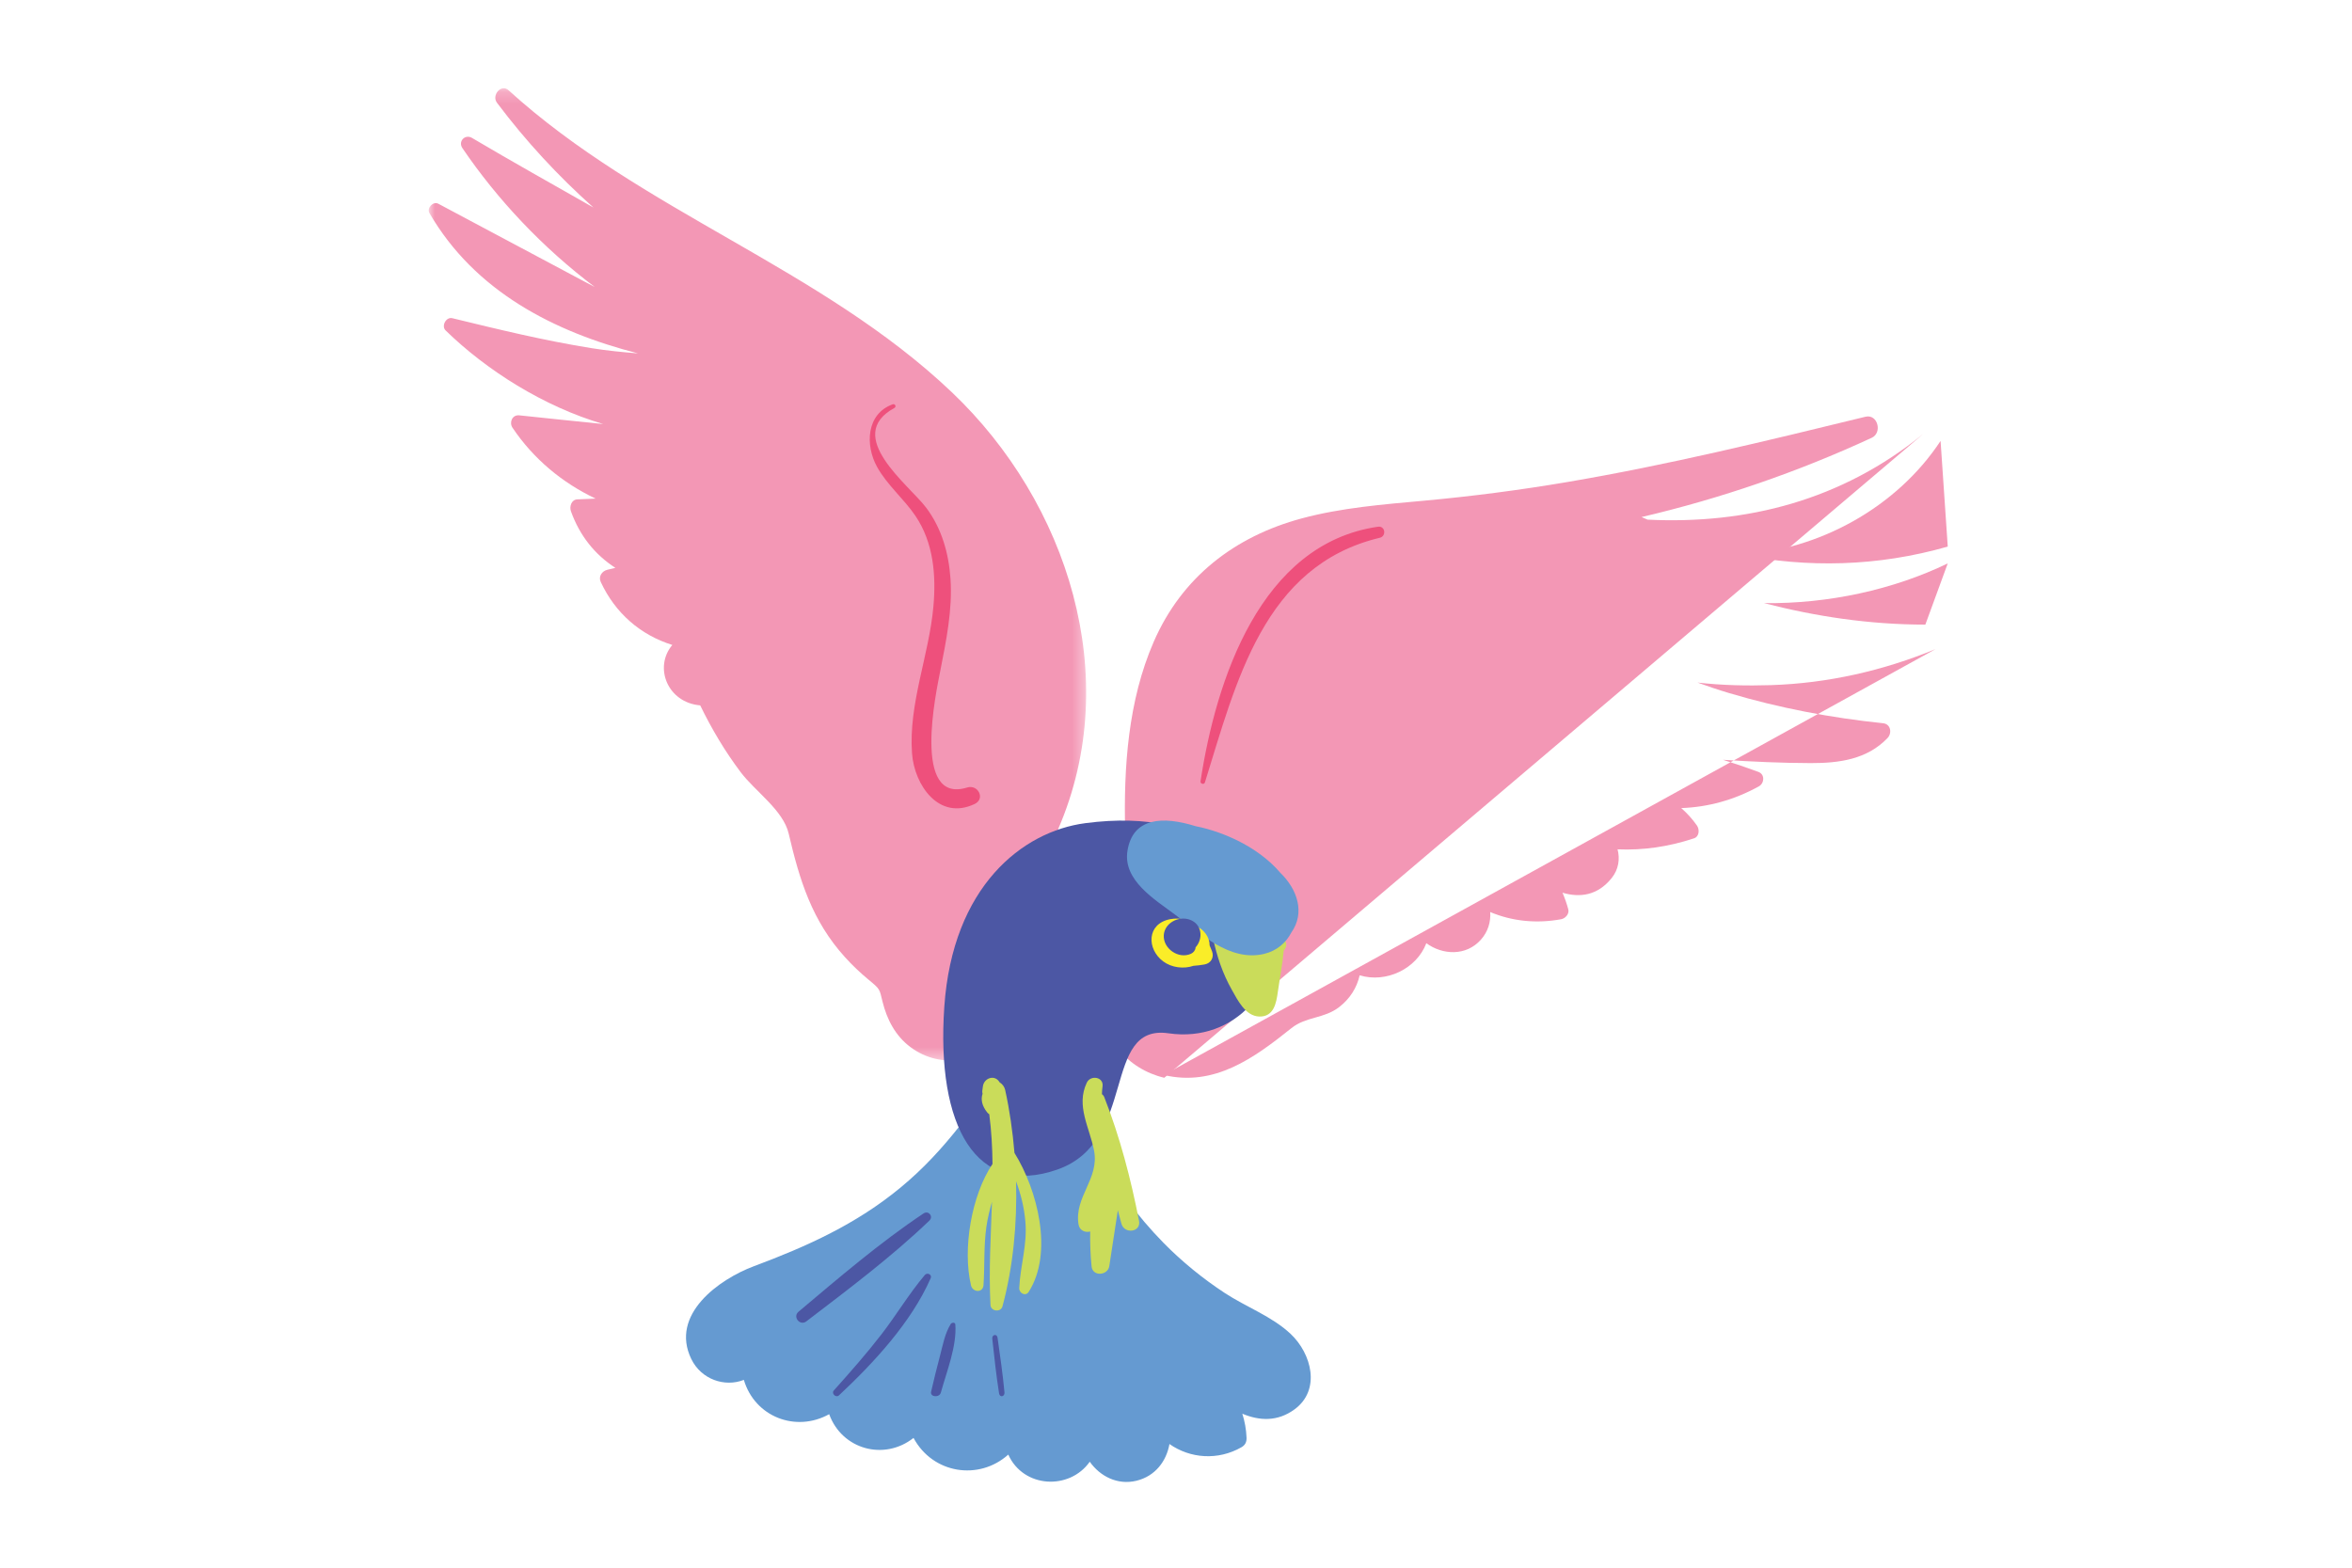 <svg xmlns="http://www.w3.org/2000/svg" xmlns:xlink="http://www.w3.org/1999/xlink" viewBox="0 0 192 128"> <defs> <polygon id="bird-a" points="0 .206 53.665 .206 53.665 79.592 0 79.592"/> </defs> <g fill="none" fill-rule="evenodd" transform="translate(35 7)"> <path fill="#F397B5" d="M122,28.428 C115.337,33.865 107.555,35.824 99.494,35.428 C99.33,35.36 99.167,35.289 99.004,35.217 C105.442,33.708 111.735,31.549 117.792,28.746 C118.688,28.332 118.279,26.783 117.284,27.026 C109.211,28.995 101.127,30.969 92.932,32.359 C89.056,33.016 85.164,33.523 81.251,33.881 C77.902,34.187 74.517,34.451 71.256,35.329 C65.8,36.799 61.475,40.116 59.175,45.416 C57.095,50.203 56.721,55.616 56.849,60.817 C56.321,63.36 56.39,66.554 57.16,69.26 C55.961,70.714 55.12,72.413 55.01,74.451 C54.832,77.706 56.985,80.266 60.043,81"/> <path fill="#F397B5" d="M124 37.629C118.227 39.278 112.557 39.368 107 38.281 113.438 37.968 119.864 34.403 123.414 29M122.171 44C117.584 43.995 113.243 43.338 109 42.244 114.257 42.313 119.579 41.139 124 39M60 80.772C64.131 81.755 67.371 79.388 70.423 76.946 71.628 75.982 73.071 76.193 74.324 75.223 75.195 74.549 75.762 73.656 75.994 72.633 78.15 73.289 80.637 72.111 81.435 70.012 82.76 70.976 84.672 71.088 85.889 69.724 86.48 69.062 86.704 68.258 86.65 67.468 88.441 68.22 90.419 68.425 92.44 68.054 92.781 67.992 93.122 67.622 93.023 67.248 92.896 66.77 92.735 66.321 92.551 65.889 93.966 66.308 95.412 66.126 96.561 64.698 97.144 63.974 97.248 63.117 97.045 62.347 99.131 62.436 101.19 62.142 103.283 61.45 103.726 61.303 103.749 60.723 103.526 60.403 103.143 59.856 102.712 59.387 102.244 58.98 104.427 58.901 106.561 58.321 108.576 57.208 109.036 56.954 109.091 56.229 108.544 56.025 107.588 55.67 106.622 55.346 105.651 55.037 108.036 55.191 110.432 55.3 112.813 55.306 115.13 55.311 117.403 55.009 119.078 53.268 119.466 52.866 119.358 52.118 118.722 52.052 114.461 51.611 110.241 50.808 106.132 49.583 105.268 49.325 104.416 49.035 103.572 48.731 105.596 48.962 107.643 49.002 109.565 48.94 114.195 48.79 118.72 47.768 123 46"/> <mask id="bird-b" fill="#fff"> <use xlink:href="#bird-a"/> </mask> <path fill="#F397B5" d="M1.376,19.98 C4.722,23.239 9.36,26.182 14.242,27.623 C11.955,27.378 9.665,27.165 7.39,26.912 C6.813,26.848 6.548,27.492 6.838,27.925 C8.543,30.464 10.901,32.425 13.62,33.71 C13.121,33.731 12.623,33.753 12.125,33.774 C11.64,33.795 11.473,34.364 11.605,34.737 C12.313,36.721 13.553,38.284 15.236,39.365 C15.015,39.418 14.796,39.47 14.577,39.522 C14.137,39.628 13.834,40.071 14.041,40.516 C15.222,43.065 17.294,44.854 19.883,45.659 C18.353,47.477 19.485,50.364 22.16,50.593 C23.096,52.516 24.182,54.351 25.473,56.06 C26.657,57.625 28.935,59.149 29.382,61.061 C30.268,64.86 31.283,68.176 33.979,71.154 C34.571,71.809 35.217,72.422 35.897,72.985 C36.867,73.788 36.784,73.731 37.042,74.778 C37.402,76.238 38.084,77.56 39.31,78.485 C41.818,80.379 45.323,79.731 47.267,77.398 C47.575,77.028 47.39,76.562 47.059,76.323 C47.527,75.611 47.86,74.792 48.059,73.946 C49.293,72.14 50.141,69.783 50.628,68.124 C51.314,65.78 51.727,63.159 51.385,60.684 C56.745,48.291 52.173,34.033 42.704,25.028 C32.019,14.866 17.405,10.286 6.522,0.375 C5.905,-0.186 5.115,0.783 5.567,1.386 C7.91,4.509 10.555,7.366 13.445,9.945 C10.125,8.052 6.79,6.191 3.535,4.263 C2.961,3.923 2.374,4.545 2.748,5.096 C5.605,9.303 9.31,13.237 13.549,16.431 C13.282,16.292 13.015,16.153 12.753,16.013 C8.765,13.883 4.774,11.76 0.784,9.636 C0.354,9.407 -0.179,9.99 0.058,10.401 C3.753,16.772 10.188,20.088 17.082,21.854 C15.818,21.755 14.554,21.629 13.29,21.427 C9.46,20.814 5.687,19.898 1.921,18.98 C1.412,18.855 1.009,19.623 1.376,19.98" mask="url(#bird-b)"/> <path fill="#659AD1" d="M21.432,103.962 C22.246,105.636 24.168,106.279 25.723,105.666 C26.614,108.68 29.958,109.985 32.688,108.467 C33.735,111.359 37.188,112.288 39.574,110.405 C41.147,113.332 44.907,113.916 47.309,111.766 C48.543,114.511 52.306,114.694 53.96,112.349 C54.803,113.54 56.223,114.277 57.769,113.902 C59.311,113.527 60.218,112.301 60.466,110.903 C62.164,112.094 64.428,112.258 66.34,111.168 C66.649,110.993 66.773,110.74 66.759,110.385 C66.731,109.691 66.608,109.041 66.414,108.427 C67.799,109.009 69.281,109.098 70.679,108.071 C72.846,106.479 72.064,103.521 70.361,101.915 C68.833,100.475 66.721,99.715 64.984,98.574 C63.185,97.393 61.496,96.019 59.985,94.482 C58.899,93.377 57.901,92.196 56.985,90.953 C57.19,90.8 57.317,90.527 57.206,90.249 C56.404,88.243 54.916,85.866 53.029,84.169 C52.989,84.099 52.936,84.054 52.876,84.036 C51.34,82.7 49.552,81.827 47.658,81.958 C48.002,81.309 48.313,80.647 48.582,79.974 C48.885,79.221 47.798,78.618 47.344,79.293 C44.701,83.215 42.214,86.905 38.528,89.952 C34.905,92.947 30.898,94.758 26.55,96.382 C23.701,97.445 19.666,100.33 21.432,103.962"/> <path fill="#4C57A4" d="M53.593,60.211 C63.945,58.843 68.071,64.395 68.889,68.908 C69.708,73.421 65.901,78.168 60.392,77.368 C54.882,76.567 57.916,86.183 51.312,88.494 C44.709,90.805 41.409,84.999 42.087,75.191 C42.763,65.383 48.454,60.89 53.593,60.211"/> <path fill="#CADC5A" d="M64.013,69.545 C64.316,71.033 64.808,72.494 65.562,73.826 C66.028,74.651 66.669,75.967 67.797,75.999 C68.984,76.034 69.187,74.896 69.31,74.007 C69.464,72.904 69.696,71.754 69.792,70.614 C69.987,70.413 70.077,70.126 69.919,69.835 C69.893,69.787 69.861,69.745 69.834,69.699 C69.835,69.446 69.829,69.194 69.807,68.944 C69.767,68.493 69.173,68.412 68.904,68.697 C67.582,67.75 65.647,67.749 64.3,68.808 C64.085,68.978 63.958,69.276 64.013,69.545"/> <path fill="#659AD1" d="M60.946,67.695 C62.915,69.164 65.371,71.547 68.179,70.887 C69.229,70.64 69.992,69.969 70.423,69.126 C71.543,67.539 70.921,65.619 69.513,64.259 C68.579,63.151 67.28,62.253 66.05,61.643 C65.14,61.19 63.877,60.704 62.604,60.458 C59.951,59.628 57.467,59.719 57.036,62.482 C56.663,64.874 59.243,66.424 60.946,67.695"/> <path fill="#FAED28" d="M60.525,68.05 C61.408,67.883 62.099,68.149 62.641,68.62 C63.271,68.88 63.757,69.516 63.743,70.193 C63.815,70.352 63.882,70.512 63.941,70.67 C64.121,71.145 63.882,71.654 63.314,71.75 C63.019,71.8 62.72,71.84 62.424,71.858 C61.63,72.129 60.648,72.014 59.952,71.495 C58.599,70.489 58.6,68.415 60.525,68.05"/> <path fill="#4C57A4" d="M60.002,69.358 C60.061,68.358 61.227,67.752 62.145,68.098 C63.142,68.474 63.234,69.649 62.595,70.354 C62.594,70.36 62.597,70.366 62.596,70.373 C62.582,70.589 62.419,70.785 62.224,70.874 C61.2,71.34 59.938,70.445 60.002,69.358"/> <path fill="#CADC5A" d="M53.043 92.972C52.678 90.722 54.753 89.265 54.312 86.953 53.952 85.065 52.812 83.292 53.72 81.395 54.029 80.75 55.118 80.923 55.003 81.71 54.972 81.922 54.958 82.129 54.953 82.333 55.032 82.39 55.1 82.466 55.143 82.576 56.427 85.839 57.311 89.242 57.983 92.678 58.166 93.613 56.781 93.791 56.543 92.906 56.446 92.543 56.349 92.181 56.251 91.819 56.018 93.336 55.783 94.853 55.556 96.372 55.439 97.151 54.195 97.254 54.109 96.404 54.011 95.445 53.981 94.497 53.995 93.55 53.589 93.665 53.124 93.471 53.043 92.972M46.022 88.033C46.006 86.687 45.935 85.337 45.756 83.977 45.691 83.934 45.632 83.883 45.582 83.82 45.162 83.286 45.053 82.783 45.21 82.3 45.189 82.222 45.176 82.14 45.188 82.057 45.204 81.937 45.221 81.816 45.237 81.694 45.327 81.041 46.137 80.736 46.543 81.283 46.566 81.314 46.583 81.342 46.603 81.372 46.82 81.503 46.995 81.728 47.053 81.989 47.419 83.642 47.666 85.375 47.814 87.134 49.677 90.122 51.019 95.27 48.976 98.48 48.723 98.878 48.182 98.593 48.203 98.159 48.297 96.262 48.881 94.625 48.699 92.68 48.595 91.547 48.328 90.48 47.943 89.455 48.039 92.934 47.702 96.45 46.835 99.663 46.699 100.17 45.884 100.083 45.856 99.55 45.707 96.704 45.887 93.91 45.978 91.119 45.792 91.787 45.621 92.462 45.521 93.167 45.296 94.757 45.393 96.337 45.286 97.931 45.242 98.586 44.402 98.524 44.267 97.956 43.56 94.975 44.297 90.606 46.022 88.033"/> <path fill="#4C57A4" d="M40.394 92.074C36.833 94.448 33.461 97.344 30.184 100.102 29.685 100.522 30.305 101.285 30.821 100.89 34.221 98.29 37.774 95.629 40.868 92.661 41.222 92.321 40.794 91.807 40.394 92.074M40.497 97.101C39.21 98.624 38.171 100.374 36.949 101.956 35.726 103.539 34.398 105.042 33.064 106.533 32.844 106.779 33.244 107.157 33.485 106.931 36.33 104.272 39.396 100.961 40.975 97.362 41.106 97.062 40.689 96.873 40.497 97.101M42.611 101.103C42.129 101.878 41.967 102.822 41.739 103.681 41.48 104.662 41.234 105.643 41.009 106.631 40.907 107.079 41.684 107.136 41.802 106.709 42.275 104.992 43.119 102.915 42.986 101.138 42.972 100.947 42.691 100.973 42.611 101.103M46.433 102.223C46.384 101.875 45.964 101.958 46.002 102.309 46.166 103.803 46.324 105.292 46.557 106.772 46.613 107.127 47.032 107.044 46.998 106.683 46.857 105.185 46.643 103.707 46.433 102.223"/> <path fill="#EE507C" d="M77.493 36.006C67.885 37.387 64.258 48.542 63.002 56.795 62.97 57.002 63.296 57.087 63.36 56.884 65.904 48.731 68.142 39.176 77.635 36.909 78.197 36.774 78.078 35.922 77.493 36.006M42.591 40.254C42.45 38.185 41.873 36.131 40.604 34.449 39.198 32.585 33.822 28.591 38.009 26.312 38.197 26.21 38.073 25.939 37.871 26.012 35.717 26.788 35.615 29.348 36.596 31.119 37.419 32.606 38.776 33.715 39.725 35.113 41.207 37.302 41.428 39.978 41.194 42.543 40.832 46.54 39.157 50.459 39.451 54.512 39.638 57.098 41.646 60.032 44.566 58.643 45.454 58.22 44.845 57.021 43.948 57.3 39.418 58.706 41.43 49.447 41.759 47.768 42.244 45.29 42.763 42.793 42.591 40.254"/> </g> </svg>